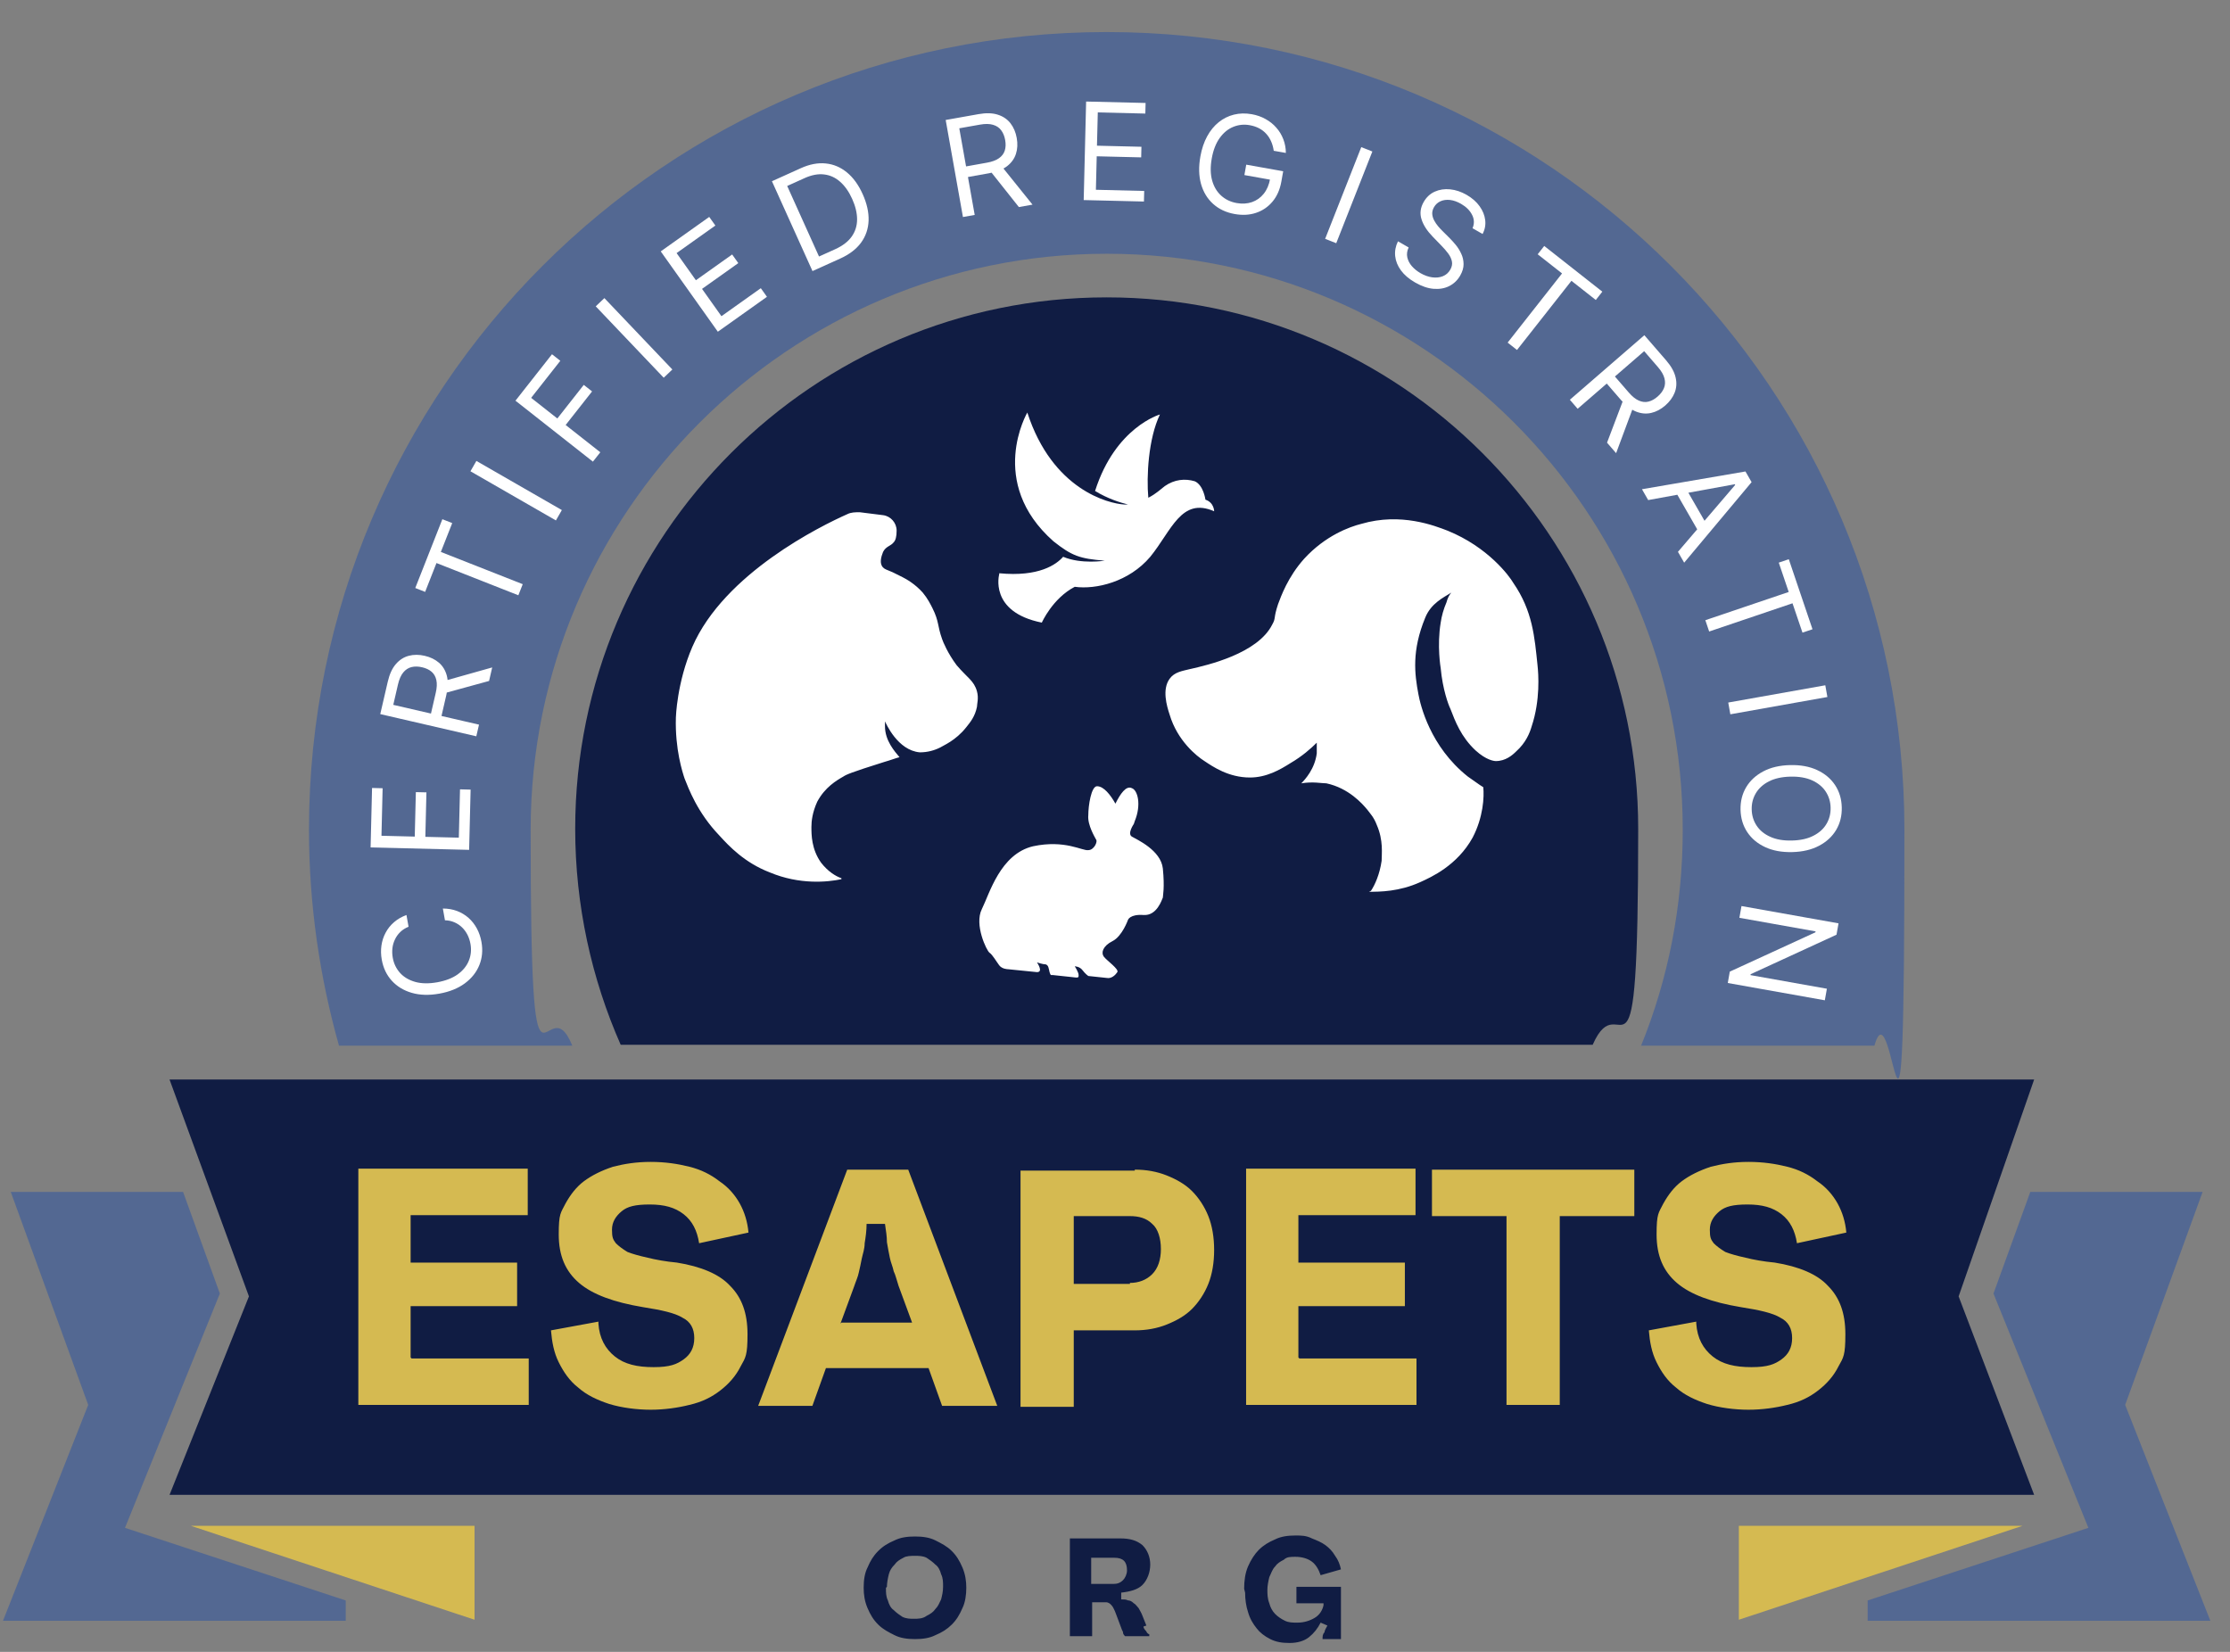 <svg width="81" height="60" viewBox="0 0 81 60" fill="none" xmlns="http://www.w3.org/2000/svg">
<rect x="0" y="0" width="81" height="60" fill="#808080" stroke="none"/>
<path fill-rule="evenodd" clip-rule="evenodd" d="M40.199 1.164C56.199 1.164 69.174 14.14 69.174 30.14C69.174 46.14 68.787 35.485 68.084 37.982H59.609C60.594 35.555 61.122 32.918 61.122 30.14C61.122 18.571 51.733 9.217 40.199 9.217C28.664 9.217 19.275 18.606 19.275 30.14C19.275 41.674 19.803 35.555 20.788 37.982H12.313C11.61 35.485 11.223 32.848 11.223 30.14C11.223 14.14 24.198 1.164 40.199 1.164Z" fill="#536892"/>
<path fill-rule="evenodd" clip-rule="evenodd" d="M40.198 10.801C50.853 10.801 59.504 19.451 59.504 30.106C59.504 40.761 58.906 35.557 57.851 37.948H22.545C21.49 35.557 20.893 32.884 20.893 30.106C20.893 19.451 29.543 10.801 40.198 10.801Z" fill="#101C43"/>
<path fill-rule="evenodd" clip-rule="evenodd" d="M6.158 39.211H73.886L71.143 47.088L73.886 54.297H6.158L9.042 47.088L6.158 39.211Z" fill="#101C43"/>
<path fill-rule="evenodd" clip-rule="evenodd" d="M3.204 51.029L0.391 43.293H6.65L7.986 46.985L4.54 55.495L12.558 58.133V58.871H0.109L3.204 51.029Z" fill="#536892"/>
<path fill-rule="evenodd" clip-rule="evenodd" d="M6.934 55.422H17.237V58.833L6.934 55.422Z" fill="#D5BA51"/>
<path fill-rule="evenodd" clip-rule="evenodd" d="M77.192 51.029L80.005 43.293H73.746L72.409 46.985L75.856 55.495L67.838 58.133V58.871H80.286L77.192 51.029Z" fill="#536892"/>
<path fill-rule="evenodd" clip-rule="evenodd" d="M73.463 55.422H63.16V58.833L73.463 55.422Z" fill="#D5BA51"/>
<path d="M49.728 32.391C50.115 32.391 50.818 32.391 51.592 32.039C51.978 31.863 52.928 31.442 53.491 30.422C53.877 29.683 53.913 28.945 53.877 28.593C53.702 28.488 53.526 28.347 53.315 28.206C51.943 27.116 51.592 25.604 51.521 25.217C51.381 24.479 51.275 23.635 51.767 22.439C51.978 21.912 52.436 21.701 52.717 21.525C52.647 21.595 52.576 21.736 52.541 21.877C52.436 22.123 52.365 22.369 52.33 22.615C52.19 23.459 52.33 24.268 52.33 24.268C52.401 25.041 52.611 25.604 52.682 25.745C52.858 26.202 53.069 26.765 53.596 27.257C53.983 27.609 54.264 27.644 54.334 27.644C54.686 27.644 54.932 27.433 55.073 27.292C55.425 26.976 55.565 26.624 55.636 26.378C55.952 25.428 55.882 24.479 55.847 24.162C55.741 23.143 55.671 22.193 54.968 21.173C54.827 20.927 54.053 19.872 52.576 19.274C52.119 19.099 50.888 18.606 49.447 19.028C49.025 19.134 48.145 19.45 47.372 20.294C46.774 20.962 46.528 21.666 46.422 21.947C46.247 22.474 46.352 22.439 46.211 22.686C45.684 23.74 43.855 24.162 43.222 24.303C42.941 24.373 42.66 24.409 42.484 24.655C42.203 25.041 42.379 25.639 42.484 25.956C42.765 26.905 43.469 27.468 43.75 27.644C44.066 27.855 44.629 28.241 45.403 28.241C46.001 28.241 46.493 27.96 46.88 27.714C47.301 27.468 47.618 27.187 47.829 26.976C47.829 27.081 47.829 27.222 47.829 27.362C47.759 27.925 47.407 28.312 47.266 28.453C47.688 28.382 48.005 28.453 48.181 28.453C48.989 28.628 49.482 29.191 49.658 29.402C49.763 29.543 49.904 29.683 50.009 29.965C50.255 30.527 50.185 31.02 50.185 31.266C50.115 31.758 49.939 32.145 49.798 32.356M36.295 20.822C37.737 20.962 38.37 20.505 38.616 20.224C39.284 20.505 40.128 20.365 40.128 20.365C39.214 20.294 38.932 20.189 38.264 19.661C35.838 17.516 37.315 14.984 37.315 14.984C38.229 17.798 40.269 18.29 40.831 18.325C40.866 18.325 40.937 18.325 40.972 18.325C40.691 18.255 40.233 18.114 39.776 17.833C40.515 15.512 42.132 15.055 42.132 15.055C41.71 15.934 41.64 17.305 41.71 18.079C41.992 17.938 42.167 17.762 42.308 17.657C42.66 17.411 43.047 17.376 43.398 17.481C43.715 17.622 43.785 18.149 43.785 18.149C44.102 18.255 44.102 18.571 44.102 18.571C42.906 18.044 42.554 19.274 41.781 20.224C41.007 21.138 39.811 21.419 39.038 21.314C38.229 21.736 37.842 22.615 37.842 22.615C35.908 22.228 36.295 20.857 36.295 20.857V20.822ZM41.183 29.929C41.183 29.929 40.937 30.281 41.112 30.387C41.288 30.492 42.167 30.879 42.238 31.547C42.308 32.25 42.238 32.532 42.238 32.602C42.203 32.672 42.027 33.27 41.535 33.235C41.042 33.2 40.972 33.411 40.972 33.411C40.972 33.411 40.761 34.009 40.409 34.184C40.058 34.36 39.987 34.606 40.093 34.747C40.198 34.888 40.655 35.204 40.585 35.31C40.515 35.415 40.374 35.556 40.198 35.521L39.53 35.45C39.53 35.45 39.425 35.38 39.319 35.239C39.214 35.099 39.038 35.099 39.038 35.099C39.038 35.099 39.178 35.31 39.178 35.415C39.178 35.521 39.178 35.521 38.897 35.486L38.229 35.415C38.194 35.415 38.159 35.45 38.123 35.31C38.088 35.169 38.088 35.063 37.983 35.028C37.877 35.028 37.666 34.958 37.666 34.958C37.666 34.958 37.913 35.31 37.666 35.31L36.611 35.204C36.611 35.204 36.401 35.204 36.295 35.063C36.19 34.923 36.049 34.677 35.943 34.606C35.838 34.536 35.381 33.587 35.662 33.024C35.943 32.461 36.33 31.02 37.526 30.738C38.686 30.492 39.319 30.914 39.53 30.879C39.741 30.879 39.882 30.562 39.811 30.492C39.776 30.422 39.495 29.965 39.53 29.613C39.53 29.261 39.636 28.558 39.847 28.558C40.093 28.558 40.339 28.875 40.515 29.191C40.691 28.839 40.901 28.523 41.112 28.628C41.324 28.699 41.464 29.226 41.218 29.824L41.183 29.929ZM30.563 31.934C30.071 32.039 29.051 32.145 27.961 31.688C27.047 31.336 26.484 30.738 26.132 30.351C25.323 29.508 25.007 28.628 24.866 28.277C24.796 28.066 24.515 27.222 24.55 26.061C24.55 26.061 24.585 24.795 25.148 23.494C26.308 20.822 29.825 19.099 30.774 18.677C30.915 18.606 31.055 18.606 31.231 18.606C31.512 18.642 31.794 18.677 32.075 18.712C32.356 18.747 32.568 18.993 32.568 19.274C32.568 19.485 32.532 19.626 32.462 19.697C32.356 19.837 32.181 19.837 32.075 20.048C32.005 20.224 31.934 20.47 32.075 20.611C32.145 20.681 32.181 20.681 32.427 20.787C32.427 20.787 32.568 20.857 32.779 20.962C32.919 21.033 33.236 21.209 33.517 21.525C33.693 21.736 33.798 21.947 33.869 22.088C34.115 22.58 34.044 22.721 34.22 23.213C34.255 23.318 34.431 23.74 34.748 24.162C35.135 24.619 35.381 24.725 35.486 25.112C35.556 25.358 35.486 25.569 35.486 25.674C35.416 26.026 35.24 26.237 35.099 26.413C34.712 26.905 34.255 27.081 34.15 27.151C33.939 27.257 33.693 27.327 33.411 27.327C32.603 27.257 32.181 26.272 32.145 26.202C32.145 26.272 32.145 26.308 32.145 26.378C32.145 26.905 32.497 27.292 32.673 27.503C32.532 27.538 32.356 27.609 32.11 27.679C30.88 28.066 30.739 28.136 30.633 28.206C30.387 28.347 29.965 28.593 29.684 29.121C29.508 29.508 29.473 29.824 29.473 30.035C29.473 30.316 29.473 30.844 29.825 31.336C30.071 31.652 30.352 31.828 30.563 31.899V31.934Z" fill="white"/>
<path d="M39.363 7.267L39.451 3.688L41.611 3.74L41.602 4.125L39.875 4.083L39.845 5.292L41.46 5.331L41.451 5.716L39.836 5.677L39.806 6.893L41.561 6.936L41.551 7.32L39.363 7.267Z" fill="white"/>
<path d="M46.266 5.477C46.249 5.354 46.217 5.241 46.172 5.139C46.127 5.035 46.069 4.943 45.995 4.862C45.923 4.782 45.837 4.715 45.736 4.661C45.636 4.608 45.522 4.57 45.394 4.547C45.186 4.51 44.986 4.53 44.796 4.608C44.606 4.685 44.441 4.82 44.303 5.012C44.165 5.204 44.068 5.452 44.014 5.758C43.96 6.063 43.965 6.329 44.029 6.558C44.094 6.786 44.204 6.969 44.359 7.108C44.514 7.247 44.701 7.336 44.919 7.375C45.121 7.411 45.307 7.399 45.476 7.341C45.646 7.281 45.788 7.18 45.903 7.037C46.018 6.893 46.095 6.713 46.134 6.497L46.26 6.548L45.2 6.359L45.267 5.981L46.609 6.22L46.542 6.598C46.49 6.889 46.383 7.13 46.221 7.323C46.06 7.515 45.861 7.652 45.623 7.731C45.386 7.81 45.128 7.824 44.848 7.774C44.536 7.719 44.275 7.596 44.065 7.407C43.855 7.219 43.709 6.977 43.625 6.683C43.543 6.389 43.535 6.056 43.601 5.684C43.651 5.405 43.733 5.161 43.847 4.952C43.962 4.741 44.103 4.57 44.269 4.437C44.434 4.305 44.619 4.213 44.822 4.163C45.025 4.113 45.239 4.108 45.466 4.148C45.651 4.181 45.82 4.24 45.97 4.325C46.122 4.409 46.252 4.513 46.36 4.638C46.47 4.761 46.554 4.901 46.614 5.058C46.674 5.213 46.705 5.379 46.706 5.555L46.266 5.477Z" fill="white"/>
<path d="M34.977 7.883L34.35 4.358L35.541 4.146C35.816 4.097 36.05 4.103 36.244 4.166C36.437 4.227 36.591 4.332 36.705 4.48C36.819 4.628 36.894 4.805 36.931 5.013C36.968 5.221 36.959 5.413 36.902 5.588C36.846 5.764 36.738 5.913 36.579 6.037C36.419 6.158 36.203 6.244 35.93 6.292L34.966 6.464L34.898 6.079L35.848 5.909C36.036 5.876 36.182 5.821 36.287 5.746C36.394 5.67 36.463 5.577 36.497 5.467C36.532 5.355 36.536 5.229 36.511 5.088C36.486 4.947 36.438 4.828 36.366 4.732C36.294 4.636 36.196 4.569 36.069 4.533C35.943 4.495 35.785 4.493 35.594 4.527L34.844 4.66L35.404 7.807L34.977 7.883ZM36.355 6.004L37.504 7.433L37.008 7.521L35.873 6.09L36.355 6.004Z" fill="white"/>
<path d="M49.848 5.503L48.536 8.834L48.133 8.675L49.445 5.344L49.848 5.503Z" fill="white"/>
<path d="M53.487 8.29C53.557 8.126 53.552 7.964 53.471 7.805C53.391 7.646 53.257 7.512 53.069 7.404C52.931 7.325 52.798 7.278 52.67 7.263C52.542 7.249 52.427 7.264 52.325 7.309C52.223 7.354 52.144 7.426 52.087 7.525C52.04 7.608 52.018 7.691 52.023 7.773C52.03 7.855 52.054 7.934 52.094 8.009C52.134 8.083 52.181 8.153 52.236 8.218C52.29 8.282 52.342 8.338 52.391 8.386L52.658 8.652C52.726 8.72 52.799 8.801 52.877 8.895C52.955 8.99 53.022 9.096 53.075 9.213C53.131 9.329 53.159 9.455 53.161 9.589C53.163 9.723 53.123 9.863 53.039 10.009C52.943 10.176 52.812 10.303 52.646 10.388C52.481 10.473 52.292 10.507 52.078 10.491C51.866 10.475 51.64 10.398 51.402 10.261C51.179 10.133 51.008 9.987 50.886 9.821C50.766 9.657 50.696 9.484 50.677 9.302C50.658 9.121 50.692 8.942 50.778 8.765L51.166 8.988C51.108 9.111 51.092 9.231 51.117 9.347C51.143 9.463 51.198 9.57 51.283 9.668C51.369 9.766 51.474 9.851 51.597 9.922C51.74 10.004 51.883 10.055 52.023 10.074C52.165 10.092 52.293 10.079 52.408 10.033C52.523 9.987 52.614 9.907 52.679 9.794C52.738 9.69 52.758 9.59 52.737 9.492C52.717 9.395 52.671 9.298 52.6 9.204C52.53 9.11 52.448 9.016 52.357 8.923L52.038 8.594C51.835 8.385 51.7 8.175 51.633 7.964C51.566 7.754 51.593 7.544 51.713 7.335C51.813 7.161 51.947 7.036 52.115 6.961C52.285 6.885 52.471 6.857 52.672 6.877C52.874 6.897 53.074 6.964 53.273 7.078C53.472 7.193 53.63 7.331 53.744 7.492C53.859 7.652 53.926 7.82 53.947 7.996C53.968 8.172 53.936 8.34 53.851 8.499L53.487 8.29Z" fill="white"/>
<path d="M30.52 9.391L29.512 9.846L28.039 6.583L29.091 6.108C29.407 5.965 29.708 5.908 29.992 5.937C30.276 5.965 30.532 6.073 30.762 6.262C30.992 6.45 31.183 6.713 31.335 7.051C31.488 7.391 31.56 7.711 31.55 8.011C31.539 8.31 31.448 8.578 31.276 8.814C31.103 9.049 30.851 9.242 30.52 9.391ZM29.749 9.317L30.336 9.052C30.605 8.93 30.806 8.777 30.936 8.593C31.066 8.409 31.132 8.201 31.132 7.97C31.132 7.738 31.073 7.489 30.953 7.224C30.834 6.96 30.688 6.753 30.516 6.602C30.344 6.449 30.149 6.361 29.932 6.336C29.715 6.31 29.478 6.355 29.224 6.47L28.593 6.755L29.749 9.317Z" fill="white"/>
<path d="M55.853 9.236L56.091 8.934L58.201 10.594L57.964 10.896L57.079 10.2L55.102 12.712L54.762 12.444L56.738 9.932L55.853 9.236Z" fill="white"/>
<path d="M26.074 12.049L24 9.131L25.761 7.879L25.984 8.192L24.576 9.193L25.277 10.179L26.594 9.243L26.817 9.557L25.5 10.493L26.205 11.485L27.635 10.468L27.858 10.781L26.074 12.049Z" fill="white"/>
<path d="M21.953 10.828L24.422 13.421L24.108 13.72L21.639 11.127L21.953 10.828Z" fill="white"/>
<path d="M57.022 14.52L59.728 12.176L60.52 13.09C60.703 13.302 60.817 13.507 60.862 13.705C60.909 13.902 60.897 14.088 60.829 14.261C60.76 14.435 60.646 14.591 60.487 14.729C60.327 14.867 60.158 14.957 59.978 14.998C59.798 15.04 59.614 15.024 59.427 14.95C59.241 14.876 59.057 14.734 58.875 14.524L58.234 13.784L58.53 13.528L59.162 14.257C59.287 14.402 59.409 14.499 59.528 14.551C59.647 14.603 59.763 14.616 59.875 14.588C59.988 14.561 60.099 14.5 60.207 14.406C60.316 14.312 60.393 14.21 60.439 14.1C60.485 13.989 60.491 13.87 60.458 13.743C60.426 13.615 60.347 13.478 60.22 13.332L59.721 12.755L57.305 14.848L57.022 14.52ZM59.341 14.741L58.702 16.46L58.372 16.079L59.02 14.371L59.341 14.741Z" fill="white"/>
<path d="M21.536 16.768L18.723 14.554L20.05 12.867L20.352 13.105L19.293 14.451L20.244 15.2L21.204 13.98L21.506 14.217L20.546 15.437L21.805 16.428L21.536 16.768Z" fill="white"/>
<path d="M59.867 18.164L59.641 17.77L63.4 17.125L63.623 17.513L61.174 20.438L60.948 20.044L63.027 17.613L63.013 17.589L59.867 18.164ZM61.163 17.613L62.077 19.201L61.743 19.392L60.83 17.804L61.163 17.613Z" fill="white"/>
<path d="M17.304 16.742L20.408 18.527L20.192 18.903L17.088 17.118L17.304 16.742Z" fill="white"/>
<path d="M64.61 20.436L64.974 20.312L65.835 22.856L65.471 22.979L65.109 21.913L62.082 22.938L61.943 22.527L64.971 21.502L64.61 20.436Z" fill="white"/>
<path d="M15.442 21.499L15.084 21.358L16.068 18.859L16.426 19L16.013 20.048L18.987 21.219L18.828 21.622L15.854 20.451L15.442 21.499Z" fill="white"/>
<path d="M66.376 25.317L62.851 25.945L62.775 25.518L66.3 24.891L66.376 25.317Z" fill="white"/>
<path d="M17.301 26.744L13.812 25.938L14.085 24.76C14.148 24.487 14.246 24.274 14.379 24.121C14.512 23.967 14.668 23.867 14.849 23.82C15.029 23.773 15.223 23.773 15.428 23.821C15.634 23.868 15.806 23.953 15.946 24.073C16.085 24.194 16.18 24.352 16.231 24.546C16.281 24.741 16.274 24.973 16.212 25.244L15.992 26.198L15.61 26.109L15.827 25.169C15.87 24.983 15.878 24.827 15.849 24.701C15.821 24.573 15.763 24.473 15.675 24.398C15.586 24.323 15.472 24.269 15.332 24.237C15.192 24.204 15.064 24.202 14.948 24.23C14.831 24.259 14.731 24.323 14.648 24.425C14.564 24.526 14.5 24.671 14.456 24.86L14.285 25.602L17.399 26.321L17.301 26.744ZM16.113 24.74L17.878 24.243L17.765 24.734L16.003 25.217L16.113 24.74Z" fill="white"/>
<path d="M65.099 30.95C64.721 30.959 64.393 30.899 64.115 30.769C63.837 30.64 63.62 30.458 63.465 30.224C63.31 29.99 63.229 29.72 63.221 29.415C63.214 29.11 63.282 28.836 63.425 28.595C63.568 28.354 63.776 28.162 64.048 28.018C64.319 27.875 64.644 27.799 65.021 27.79C65.399 27.781 65.727 27.841 66.005 27.971C66.283 28.1 66.5 28.282 66.655 28.516C66.81 28.75 66.891 29.02 66.898 29.325C66.906 29.63 66.838 29.904 66.695 30.145C66.551 30.386 66.344 30.578 66.072 30.721C65.801 30.864 65.476 30.941 65.099 30.95ZM65.088 30.53C65.398 30.523 65.659 30.465 65.869 30.356C66.08 30.248 66.238 30.105 66.343 29.926C66.448 29.749 66.498 29.552 66.493 29.335C66.488 29.118 66.428 28.923 66.314 28.75C66.201 28.578 66.036 28.443 65.82 28.344C65.604 28.247 65.341 28.202 65.032 28.209C64.722 28.217 64.461 28.275 64.251 28.382C64.04 28.491 63.882 28.634 63.777 28.812C63.671 28.991 63.621 29.188 63.627 29.405C63.632 29.622 63.692 29.816 63.805 29.988C63.919 30.162 64.084 30.297 64.3 30.394C64.516 30.493 64.778 30.538 65.088 30.53Z" fill="white"/>
<path d="M17.04 30.869L13.461 30.781L13.514 28.621L13.898 28.631L13.856 30.357L15.065 30.387L15.105 28.772L15.489 28.781L15.45 30.396L16.666 30.426L16.709 28.671L17.094 28.681L17.04 30.869Z" fill="white"/>
<path d="M66.283 36.333L62.758 35.705L62.831 35.292L65.941 33.864L65.947 33.83L63.18 33.337L63.256 32.91L66.781 33.538L66.707 33.951L63.589 35.385L63.583 35.419L66.358 35.913L66.283 36.333Z" fill="white"/>
<path d="M14.764 33.235L14.84 33.662C14.722 33.709 14.622 33.773 14.54 33.852C14.458 33.931 14.394 34.021 14.347 34.121C14.298 34.221 14.267 34.328 14.254 34.441C14.241 34.555 14.245 34.67 14.266 34.787C14.304 35.001 14.393 35.184 14.531 35.339C14.67 35.492 14.853 35.6 15.081 35.665C15.309 35.729 15.576 35.733 15.881 35.679C16.186 35.624 16.435 35.528 16.627 35.39C16.819 35.25 16.953 35.085 17.03 34.893C17.108 34.701 17.127 34.498 17.089 34.285C17.068 34.167 17.032 34.058 16.981 33.956C16.929 33.854 16.864 33.764 16.785 33.687C16.705 33.609 16.613 33.547 16.509 33.502C16.404 33.455 16.288 33.43 16.162 33.427L16.086 33C16.272 33 16.443 33.03 16.601 33.089C16.758 33.149 16.898 33.233 17.02 33.341C17.142 33.45 17.242 33.578 17.322 33.726C17.401 33.873 17.457 34.036 17.488 34.213C17.542 34.514 17.516 34.794 17.411 35.055C17.306 35.315 17.13 35.536 16.883 35.719C16.636 35.901 16.326 36.026 15.955 36.092C15.583 36.158 15.25 36.148 14.955 36.062C14.66 35.976 14.419 35.829 14.23 35.621C14.041 35.413 13.921 35.159 13.867 34.858C13.835 34.681 13.831 34.509 13.855 34.344C13.879 34.177 13.929 34.022 14.007 33.878C14.083 33.734 14.184 33.607 14.312 33.497C14.438 33.387 14.588 33.3 14.764 33.235Z" fill="white"/>
<path fill-rule="evenodd" clip-rule="evenodd" d="M61.613 48.076C61.649 48.603 61.86 48.99 62.211 49.271C62.563 49.553 63.02 49.658 63.618 49.658C64.216 49.658 64.462 49.553 64.708 49.377C64.954 49.201 65.095 48.955 65.095 48.603C65.095 48.252 64.954 48.005 64.673 47.865C64.391 47.689 63.899 47.583 63.231 47.478C62.176 47.302 61.402 47.021 60.91 46.599C60.418 46.177 60.172 45.614 60.172 44.84C60.172 44.067 60.242 44.067 60.418 43.715C60.594 43.399 60.805 43.117 61.086 42.906C61.367 42.695 61.719 42.52 62.141 42.379C62.563 42.273 62.985 42.203 63.512 42.203C64.04 42.203 64.497 42.273 64.919 42.379C65.341 42.484 65.692 42.66 66.009 42.906C66.326 43.117 66.572 43.399 66.748 43.715C66.923 44.032 67.029 44.383 67.064 44.77L65.271 45.157C65.2 44.7 65.024 44.348 64.708 44.102C64.391 43.856 64.005 43.75 63.477 43.75C62.95 43.75 62.668 43.821 62.457 43.996C62.246 44.172 62.106 44.383 62.106 44.665C62.106 44.946 62.141 45.016 62.246 45.157C62.352 45.263 62.492 45.368 62.668 45.474C62.844 45.544 63.09 45.614 63.407 45.684C63.688 45.755 64.075 45.825 64.462 45.86C65.341 46.001 66.009 46.282 66.396 46.704C66.818 47.126 67.029 47.689 67.029 48.462C67.029 49.236 66.959 49.306 66.783 49.623C66.607 49.975 66.361 50.256 66.044 50.502C65.728 50.748 65.376 50.924 64.919 51.029C64.497 51.135 64.005 51.205 63.512 51.205C63.02 51.205 62.457 51.135 62 50.994C61.578 50.854 61.191 50.678 60.875 50.397C60.559 50.15 60.347 49.834 60.172 49.482C59.996 49.131 59.925 48.744 59.89 48.322L61.613 48.005V48.076ZM59.363 42.484V44.172H56.655V51.029H54.721V44.172H52.013V42.484H59.363ZM47.196 49.342H51.451V51.029H45.262V42.449H51.416V44.137H47.161V45.86H51.029V47.443H47.161V49.306L47.196 49.342ZM41.042 46.599C41.358 46.599 41.64 46.493 41.851 46.282C42.062 46.071 42.167 45.755 42.167 45.368C42.167 44.981 42.062 44.63 41.851 44.454C41.64 44.243 41.358 44.172 41.042 44.172H39.002V46.634H41.042V46.599ZM41.218 42.484C41.64 42.484 42.027 42.555 42.378 42.695C42.73 42.836 43.046 43.012 43.293 43.258C43.539 43.504 43.75 43.821 43.89 44.172C44.031 44.524 44.101 44.946 44.101 45.403C44.101 45.86 44.031 46.282 43.89 46.634C43.75 46.986 43.539 47.302 43.293 47.548C43.046 47.794 42.73 47.97 42.378 48.111C42.027 48.252 41.64 48.322 41.218 48.322H39.002V51.1H37.068V42.52H41.218V42.484ZM30.563 48.041H33.13L32.638 46.704C32.567 46.493 32.532 46.317 32.462 46.177C32.427 46.001 32.356 45.86 32.321 45.684C32.286 45.509 32.251 45.333 32.216 45.122C32.216 44.911 32.181 44.7 32.145 44.454H31.477C31.477 44.7 31.442 44.946 31.407 45.157C31.407 45.368 31.337 45.544 31.301 45.72C31.266 45.895 31.231 46.071 31.196 46.212C31.161 46.388 31.09 46.528 31.02 46.739L30.528 48.076L30.563 48.041ZM34.22 51.065L33.728 49.693H30L29.508 51.065H27.539L30.774 42.484H32.989L36.224 51.065H34.255H34.22ZM21.736 48.076C21.772 48.603 21.983 48.99 22.334 49.271C22.686 49.553 23.143 49.658 23.741 49.658C24.339 49.658 24.585 49.553 24.831 49.377C25.077 49.201 25.218 48.955 25.218 48.603C25.218 48.252 25.077 48.005 24.796 47.865C24.515 47.689 24.022 47.583 23.354 47.478C22.299 47.302 21.526 47.021 21.033 46.599C20.541 46.177 20.295 45.614 20.295 44.84C20.295 44.067 20.365 44.067 20.541 43.715C20.717 43.399 20.928 43.117 21.209 42.906C21.49 42.695 21.842 42.52 22.264 42.379C22.686 42.273 23.108 42.203 23.635 42.203C24.163 42.203 24.62 42.273 25.042 42.379C25.464 42.484 25.816 42.66 26.132 42.906C26.449 43.117 26.695 43.399 26.871 43.715C27.046 44.032 27.152 44.383 27.187 44.77L25.394 45.157C25.323 44.7 25.148 44.348 24.831 44.102C24.515 43.856 24.128 43.75 23.6 43.75C23.073 43.75 22.791 43.821 22.581 43.996C22.369 44.172 22.229 44.383 22.229 44.665C22.229 44.946 22.264 45.016 22.369 45.157C22.475 45.263 22.616 45.368 22.791 45.474C22.967 45.544 23.213 45.614 23.53 45.684C23.811 45.755 24.198 45.825 24.585 45.86C25.464 46.001 26.132 46.282 26.519 46.704C26.941 47.126 27.152 47.689 27.152 48.462C27.152 49.236 27.082 49.306 26.906 49.623C26.73 49.975 26.484 50.256 26.167 50.502C25.851 50.748 25.499 50.924 25.042 51.029C24.62 51.135 24.128 51.205 23.635 51.205C23.143 51.205 22.581 51.135 22.123 50.994C21.701 50.854 21.314 50.678 20.998 50.397C20.682 50.15 20.471 49.834 20.295 49.482C20.119 49.131 20.049 48.744 20.013 48.322L21.736 48.005V48.076ZM14.95 49.342H19.205V51.029H13.016V42.449H19.169V44.137H14.915V45.86H18.783V47.443H14.915V49.306L14.95 49.342Z" fill="#D5BA51"/>
<path fill-rule="evenodd" clip-rule="evenodd" d="M45.191 57.708C45.191 57.426 45.226 57.145 45.331 56.899C45.437 56.653 45.578 56.442 45.718 56.301C45.894 56.125 46.07 56.02 46.316 55.914C46.527 55.809 46.773 55.773 47.055 55.773C47.266 55.773 47.441 55.773 47.652 55.879C47.828 55.949 48.004 56.02 48.145 56.125C48.285 56.231 48.391 56.336 48.496 56.512C48.602 56.653 48.672 56.828 48.707 57.004L47.969 57.215C47.899 57.004 47.793 56.828 47.652 56.723C47.512 56.617 47.301 56.547 47.055 56.547C46.879 56.547 46.738 56.547 46.633 56.653C46.492 56.723 46.386 56.793 46.316 56.899C46.211 57.004 46.175 57.145 46.105 57.285C46.07 57.426 46.035 57.602 46.035 57.743C46.035 57.883 46.035 58.059 46.105 58.235C46.14 58.376 46.211 58.516 46.316 58.622C46.422 58.727 46.527 58.798 46.668 58.868C46.809 58.938 46.949 58.938 47.125 58.938C47.371 58.938 47.582 58.868 47.758 58.762C47.934 58.657 48.039 58.481 48.074 58.305V58.235H47.09V57.637H48.707V59.536H48.039C48.039 59.431 48.039 59.36 48.11 59.29C48.11 59.22 48.18 59.114 48.215 59.044L47.969 58.938C47.863 59.149 47.723 59.325 47.547 59.466C47.371 59.606 47.125 59.677 46.844 59.677C46.562 59.677 46.351 59.642 46.14 59.536C45.929 59.431 45.754 59.29 45.648 59.149C45.507 58.973 45.402 58.798 45.331 58.551C45.261 58.34 45.226 58.094 45.226 57.848M40.444 57.532C40.584 57.532 40.69 57.496 40.795 57.391C40.866 57.321 40.936 57.18 40.936 57.039C40.936 56.723 40.795 56.582 40.479 56.582H39.635V57.532H40.479H40.444ZM41.534 59.079C41.534 59.149 41.604 59.22 41.639 59.255C41.639 59.29 41.71 59.36 41.745 59.36V59.431H40.866C40.866 59.431 40.795 59.36 40.795 59.325C40.795 59.325 40.795 59.255 40.76 59.22L40.549 58.657C40.514 58.551 40.479 58.481 40.444 58.411C40.408 58.34 40.373 58.305 40.338 58.27C40.303 58.235 40.233 58.2 40.197 58.2C40.127 58.2 40.057 58.2 39.986 58.2H39.67V59.431H38.861V55.879H40.69C41.041 55.879 41.288 55.949 41.499 56.125C41.674 56.301 41.78 56.547 41.78 56.828C41.78 57.11 41.674 57.391 41.499 57.567C41.323 57.743 41.041 57.813 40.725 57.848V58.094C40.83 58.094 40.901 58.094 40.971 58.13C41.041 58.13 41.112 58.165 41.182 58.235C41.252 58.27 41.288 58.34 41.358 58.411C41.393 58.481 41.463 58.587 41.499 58.692L41.639 59.044L41.534 59.079ZM32.18 57.672C32.18 57.848 32.18 57.989 32.25 58.13C32.285 58.27 32.356 58.411 32.461 58.481C32.567 58.587 32.672 58.657 32.778 58.727C32.918 58.798 33.059 58.798 33.2 58.798C33.34 58.798 33.516 58.798 33.657 58.692C33.797 58.622 33.903 58.551 33.973 58.446C34.079 58.34 34.114 58.235 34.184 58.094C34.219 57.954 34.255 57.813 34.255 57.637C34.255 57.461 34.255 57.321 34.184 57.18C34.149 57.039 34.079 56.899 33.973 56.828C33.868 56.723 33.762 56.653 33.657 56.582C33.516 56.512 33.376 56.512 33.235 56.512C33.094 56.512 32.918 56.512 32.813 56.582C32.672 56.653 32.567 56.723 32.496 56.828C32.391 56.934 32.321 57.039 32.285 57.18C32.25 57.321 32.215 57.496 32.215 57.637L32.18 57.672ZM31.371 57.672C31.371 57.391 31.406 57.145 31.512 56.934C31.617 56.688 31.723 56.512 31.899 56.336C32.074 56.16 32.25 56.055 32.496 55.949C32.707 55.844 32.953 55.809 33.235 55.809C33.516 55.809 33.762 55.844 33.973 55.949C34.184 56.055 34.395 56.16 34.571 56.336C34.747 56.512 34.852 56.688 34.958 56.934C35.063 57.18 35.099 57.426 35.099 57.672C35.099 57.919 35.063 58.2 34.958 58.411C34.852 58.657 34.747 58.833 34.571 59.009C34.395 59.184 34.219 59.29 33.973 59.395C33.762 59.501 33.516 59.536 33.235 59.536C32.953 59.536 32.707 59.501 32.496 59.395C32.285 59.29 32.074 59.184 31.899 59.009C31.723 58.833 31.617 58.657 31.512 58.411C31.406 58.165 31.371 57.919 31.371 57.672Z" fill="#101C43"/>
</svg>
